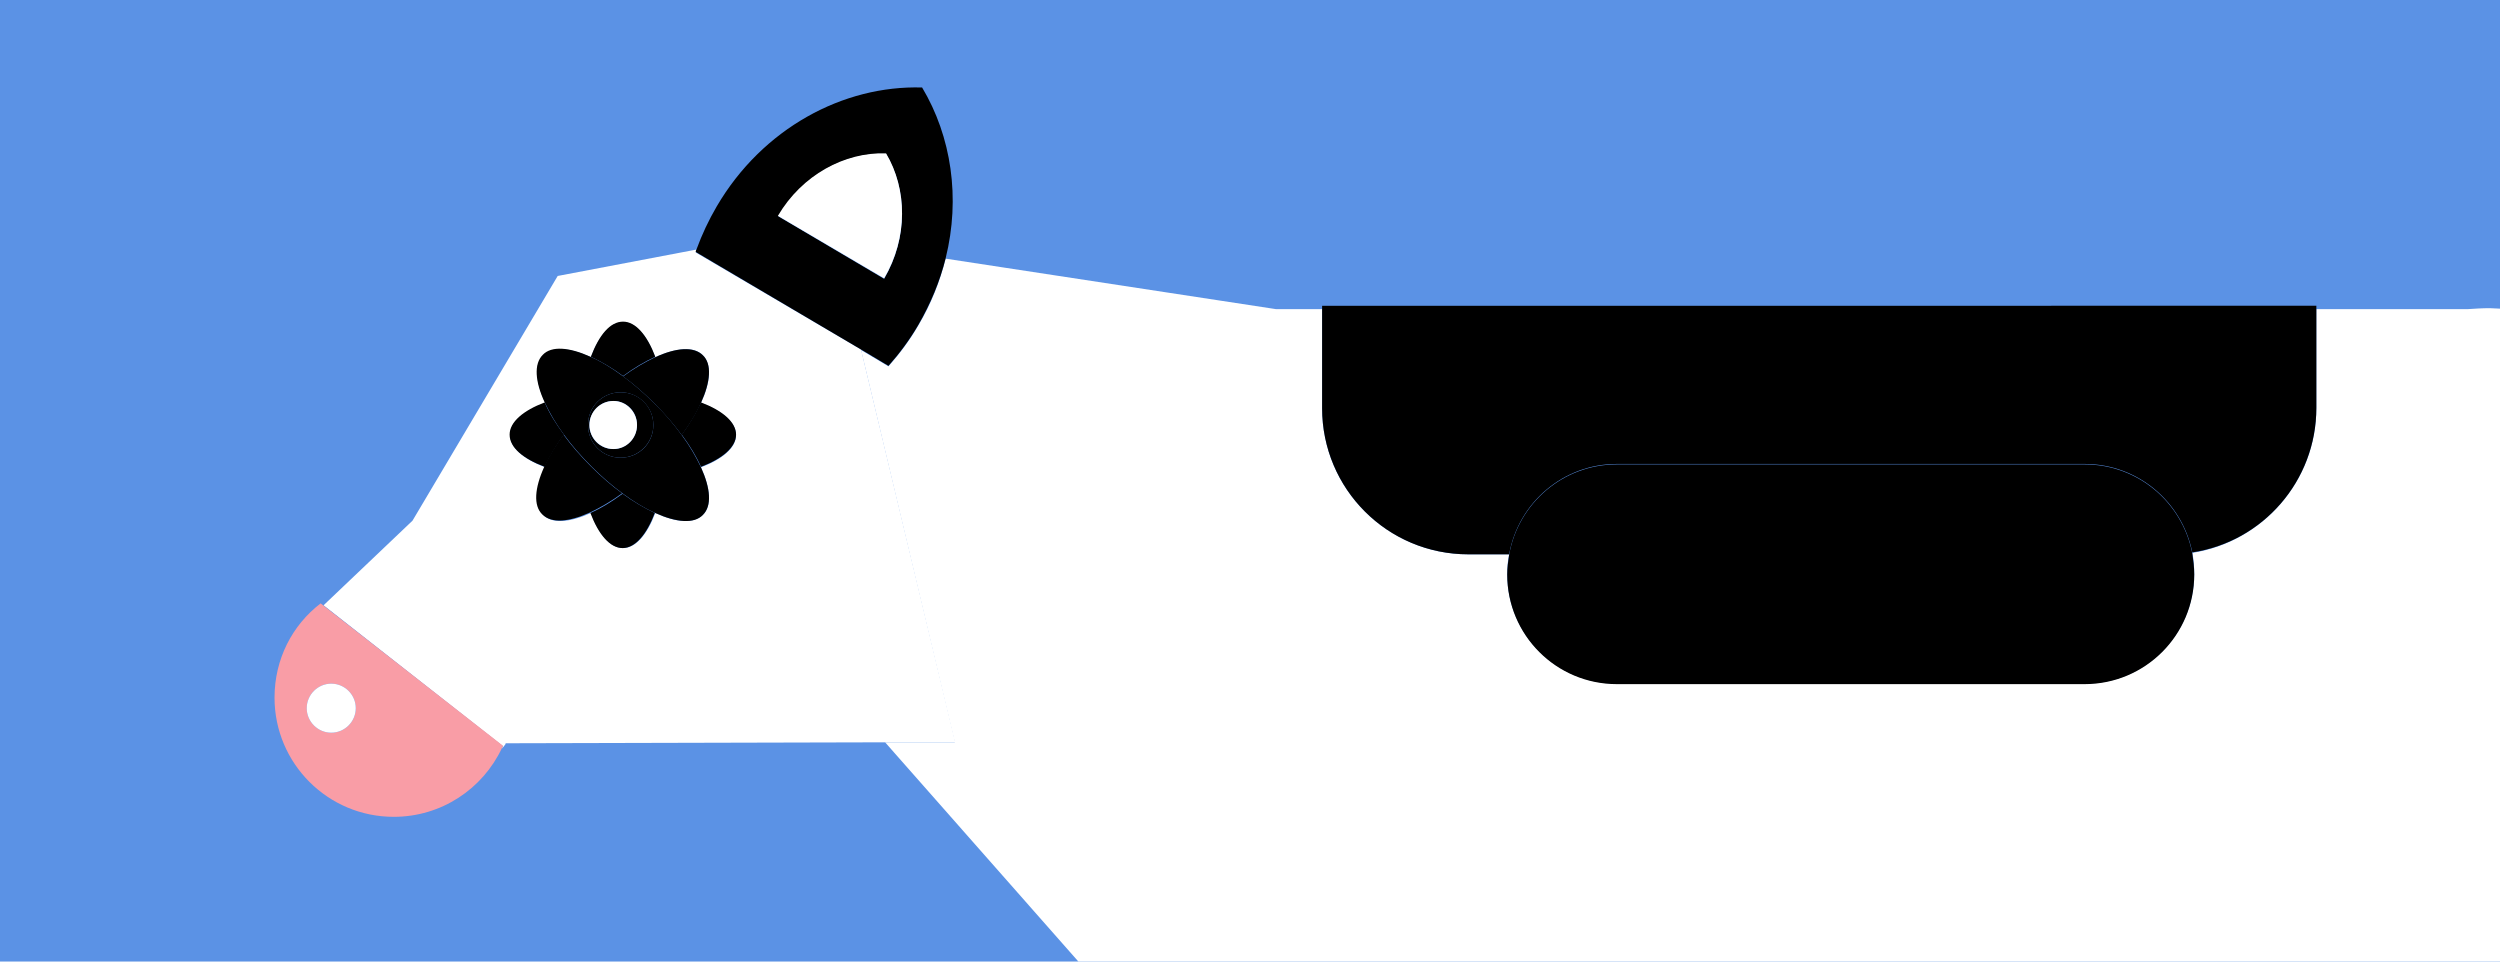 <?xml version="1.0" encoding="utf-8"?>
<!DOCTYPE svg PUBLIC "-//W3C//DTD SVG 1.1//EN" "http://www.w3.org/Graphics/SVG/1.1/DTD/svg11.dtd">
<svg version="1.1" xmlns="http://www.w3.org/2000/svg" xmlns:xlink="http://www.w3.org/1999/xlink" x="0px" y="0px" width="520px"
	 height="100%" viewBox="0 0 520 200" enable-background="new 0 0 520 200" xml:space="preserve" preserveAspectRatio="none">
<g id="FONDS">
	<rect x="0" fill="#5B92E5" width="520" height="200"/>
</g>
<g id="ILLUS">
	<g>
		<path fill="none" d="M184.1,154.4l-79.1,0.2l0.1,0.1c-0.2,0.3-0.5,0.7-0.8,1c-4,8.4-12.5,14.3-22.5,14.3
			c-13.7,0-24.8-11.1-24.8-24.8c0-8,3.8-15.1,9.6-19.6l0.5,0.4l18.5-17.6L116,57.4l28.9-5.4c1.1-3,2.5-6,4.2-8.9
			c9.5-16.2,26.3-25.3,42.7-24.7c6.1,10.2,8,23,4.9,35.5l68.7,10.5h9.6v-0.7h206.8v0.7h31.5c1.5-0.1,3-0.1,4.6-0.1
			c0.7,0,1.4,0,2.1,0.1V0H0v200h224.3L184.1,154.4z"/>
		<path fill="#FFFFFF" d="M513.3,64.3h-31.5v20.6c0,15.2-11.2,27.8-25.8,30.1c0.3,1.4,0.4,2.9,0.4,4.4c0,12.6-10.2,22.8-22.8,22.8
			h-97.3c-12.6,0-22.8-10.2-22.8-22.8c0-1.4,0.1-2.7,0.4-4.1h-8.5c-16.8,0-30.4-13.6-30.4-30.4V64.3h-9.6l-68.7-10.5
			c-1.2,4.7-3,9.4-5.7,13.9c-1.8,3.1-3.9,5.9-6.2,8.5l-5.7-3.4l19.5,81.6l-14.5,0l40.2,45.6H520V64.2c-0.7,0-1.4-0.1-2.1-0.1
			C516.3,64.1,514.8,64.2,513.3,64.3z"/>
		<path fill="#FFFFFF" d="M179.1,72.7l-34.4-20.2c0.1-0.2,0.2-0.4,0.2-0.6L116,57.4l-30.2,50.9l-18.5,17.6l37.3,29.3
			c-0.1,0.2-0.1,0.3-0.2,0.5c0.3-0.3,0.5-0.6,0.8-1l-0.1-0.1l79.1-0.2l14.5,0L179.1,72.7z M145.8,97.2c2,4.4,2.3,8.1,0.4,9.9
			c-1.9,1.9-5.6,1.6-9.9-0.4c-1.7,4.5-4.1,7.3-6.7,7.3c-2.7,0-5-2.8-6.7-7.3c-4.4,2-8.1,2.3-9.9,0.4c-1.9-1.9-1.6-5.5,0.4-9.9
			c-4.5-1.7-7.3-4.1-7.3-6.7c0-2.7,2.8-5,7.3-6.7c-2-4.4-2.3-8.1-0.4-9.9c1.9-1.9,5.6-1.6,9.9,0.4c1.7-4.5,4.1-7.3,6.7-7.3
			c2.6,0,5,2.8,6.7,7.3c4.4-2,8.1-2.3,9.9-0.4c1.9,1.9,1.6,5.6-0.4,9.9c4.5,1.7,7.3,4.1,7.3,6.7C153.1,93.1,150.3,95.5,145.8,97.2z"
			/>
		<path fill="#F99DA6" d="M67.2,125.9l-0.5-0.4c-5.9,4.5-9.6,11.6-9.6,19.6c0,13.7,11.1,24.8,24.8,24.8c9.9,0,18.5-5.8,22.5-14.3
			c0.1-0.2,0.2-0.3,0.2-0.5L67.2,125.9z M74,147.3c0,2.8-2.3,5.1-5.1,5.1c-2.8,0-5.1-2.3-5.1-5.1s2.3-5.1,5.1-5.1
			C71.7,142.2,74,144.5,74,147.3z"/>
		<path fill="#FFFFFF" d="M63.8,147.3c0,2.8,2.3,5.1,5.1,5.1c2.8,0,5.1-2.3,5.1-5.1s-2.3-5.1-5.1-5.1
			C66.1,142.2,63.8,144.5,63.8,147.3z"/>
		<path d="M179.1,72.7l5.7,3.4c2.3-2.6,4.4-5.4,6.2-8.5c2.6-4.5,4.5-9.1,5.7-13.9c3.1-12.5,1.2-25.3-4.9-35.5
			c-16.4-0.5-33.2,8.5-42.7,24.7c-1.7,2.9-3.1,5.9-4.2,8.9c-0.1,0.2-0.2,0.4-0.2,0.6L179.1,72.7z M184.3,32c4.4,7.4,4.6,17.4-0.4,26
			L161.9,45C166.9,36.5,175.7,31.7,184.3,32z"/>
		<path fill="#FFFFFF" d="M183.9,57.9c5-8.5,4.8-18.6,0.4-26c-8.6-0.3-17.5,4.5-22.5,13L183.9,57.9z"/>
		<path d="M136.3,74.2c-1.7-4.5-4.1-7.3-6.7-7.3c-2.7,0-5,2.8-6.7,7.3c2.1,1,4.4,2.3,6.7,4C131.9,76.5,134.1,75.2,136.3,74.2z"/>
		<path d="M122.8,106.7c1.7,4.5,4.1,7.3,6.7,7.3c2.6,0,5-2.8,6.7-7.3c-2.1-1-4.4-2.3-6.7-4C127.2,104.4,124.9,105.8,122.8,106.7z"/>
		<path d="M145.8,83.7c-1,2.1-2.3,4.4-4,6.7c1.7,2.3,3.1,4.6,4,6.7c4.5-1.7,7.3-4.1,7.3-6.7C153.1,87.8,150.3,85.4,145.8,83.7z"/>
		<path d="M113.3,83.7c-4.5,1.7-7.3,4.1-7.3,6.7c0,2.7,2.8,5,7.3,6.7c1-2.1,2.3-4.4,4-6.7C115.6,88.1,114.2,85.9,113.3,83.7z"/>
		<path d="M122.9,97c-2.2-2.2-4.1-4.4-5.7-6.6c-1.7,2.3-3.1,4.6-4,6.7c-2,4.4-2.3,8.1-0.4,9.9c1.9,1.9,5.5,1.6,9.9-0.4
			c2.1-1,4.4-2.3,6.7-4C127.3,101.1,125.1,99.2,122.9,97z"/>
		<path d="M136.1,83.9c2.2,2.2,4.1,4.4,5.7,6.6c1.7-2.3,3.1-4.6,4-6.7c2-4.4,2.3-8.1,0.4-9.9c-1.9-1.9-5.6-1.6-9.9,0.4
			c-2.1,1-4.4,2.3-6.7,4C131.7,79.8,133.9,81.7,136.1,83.9z"/>
		<path d="M136.1,83.9c-2.2-2.2-4.4-4.1-6.6-5.7c-2.3-1.7-4.6-3.1-6.7-4c-4.4-2-8.1-2.3-9.9-0.4c-1.9,1.9-1.6,5.6,0.4,9.9
			c1,2.1,2.3,4.4,4,6.7c1.6,2.2,3.5,4.4,5.7,6.6c2.2,2.2,4.4,4.1,6.6,5.7c2.3,1.7,4.6,3.1,6.7,4c4.4,2,8.1,2.3,9.9,0.4
			c1.9-1.9,1.6-5.5-0.4-9.9c-1-2.1-2.3-4.4-4-6.7C140.2,88.3,138.3,86,136.1,83.9z M122.3,88.4c0-3.8,3-6.8,6.8-6.8
			c3.7,0,6.8,3,6.8,6.8c0,3.8-3,6.8-6.8,6.8C125.3,95.2,122.3,92.2,122.3,88.4z"/>
		<path d="M135.9,88.4c0-3.8-3-6.8-6.8-6.8c-3.8,0-6.8,3-6.8,6.8c0,3.8,3,6.8,6.8,6.8C132.8,95.2,135.9,92.2,135.9,88.4z
			 M122.6,88.4c0-2.7,2.2-5,5-5c2.7,0,4.9,2.2,4.9,5c0,2.7-2.2,5-4.9,5C124.8,93.4,122.6,91.2,122.6,88.4z"/>
		<path fill="#FFFFFF" d="M132.5,88.4c0-2.7-2.2-5-4.9-5c-2.7,0-5,2.2-5,5c0,2.7,2.2,5,5,5C130.3,93.4,132.5,91.2,132.5,88.4z"/>
		<path d="M305.4,115.3h8.5c1.9-10.7,11.2-18.8,22.4-18.8h97.3c11.1,0,20.3,7.9,22.4,18.4c14.6-2.2,25.8-14.8,25.8-30.1V64.3v-0.7
			H275v0.7v20.6C275,101.7,288.6,115.3,305.4,115.3z"/>
		<path d="M433.6,96.6h-97.3c-11.2,0-20.5,8.1-22.4,18.8c-0.2,1.3-0.4,2.7-0.4,4.1c0,12.6,10.2,22.8,22.8,22.8h97.3
			c12.6,0,22.8-10.2,22.8-22.8c0-1.5-0.2-3-0.4-4.4C453.9,104.5,444.7,96.6,433.6,96.6z"/>
	</g>
</g>
</svg>
